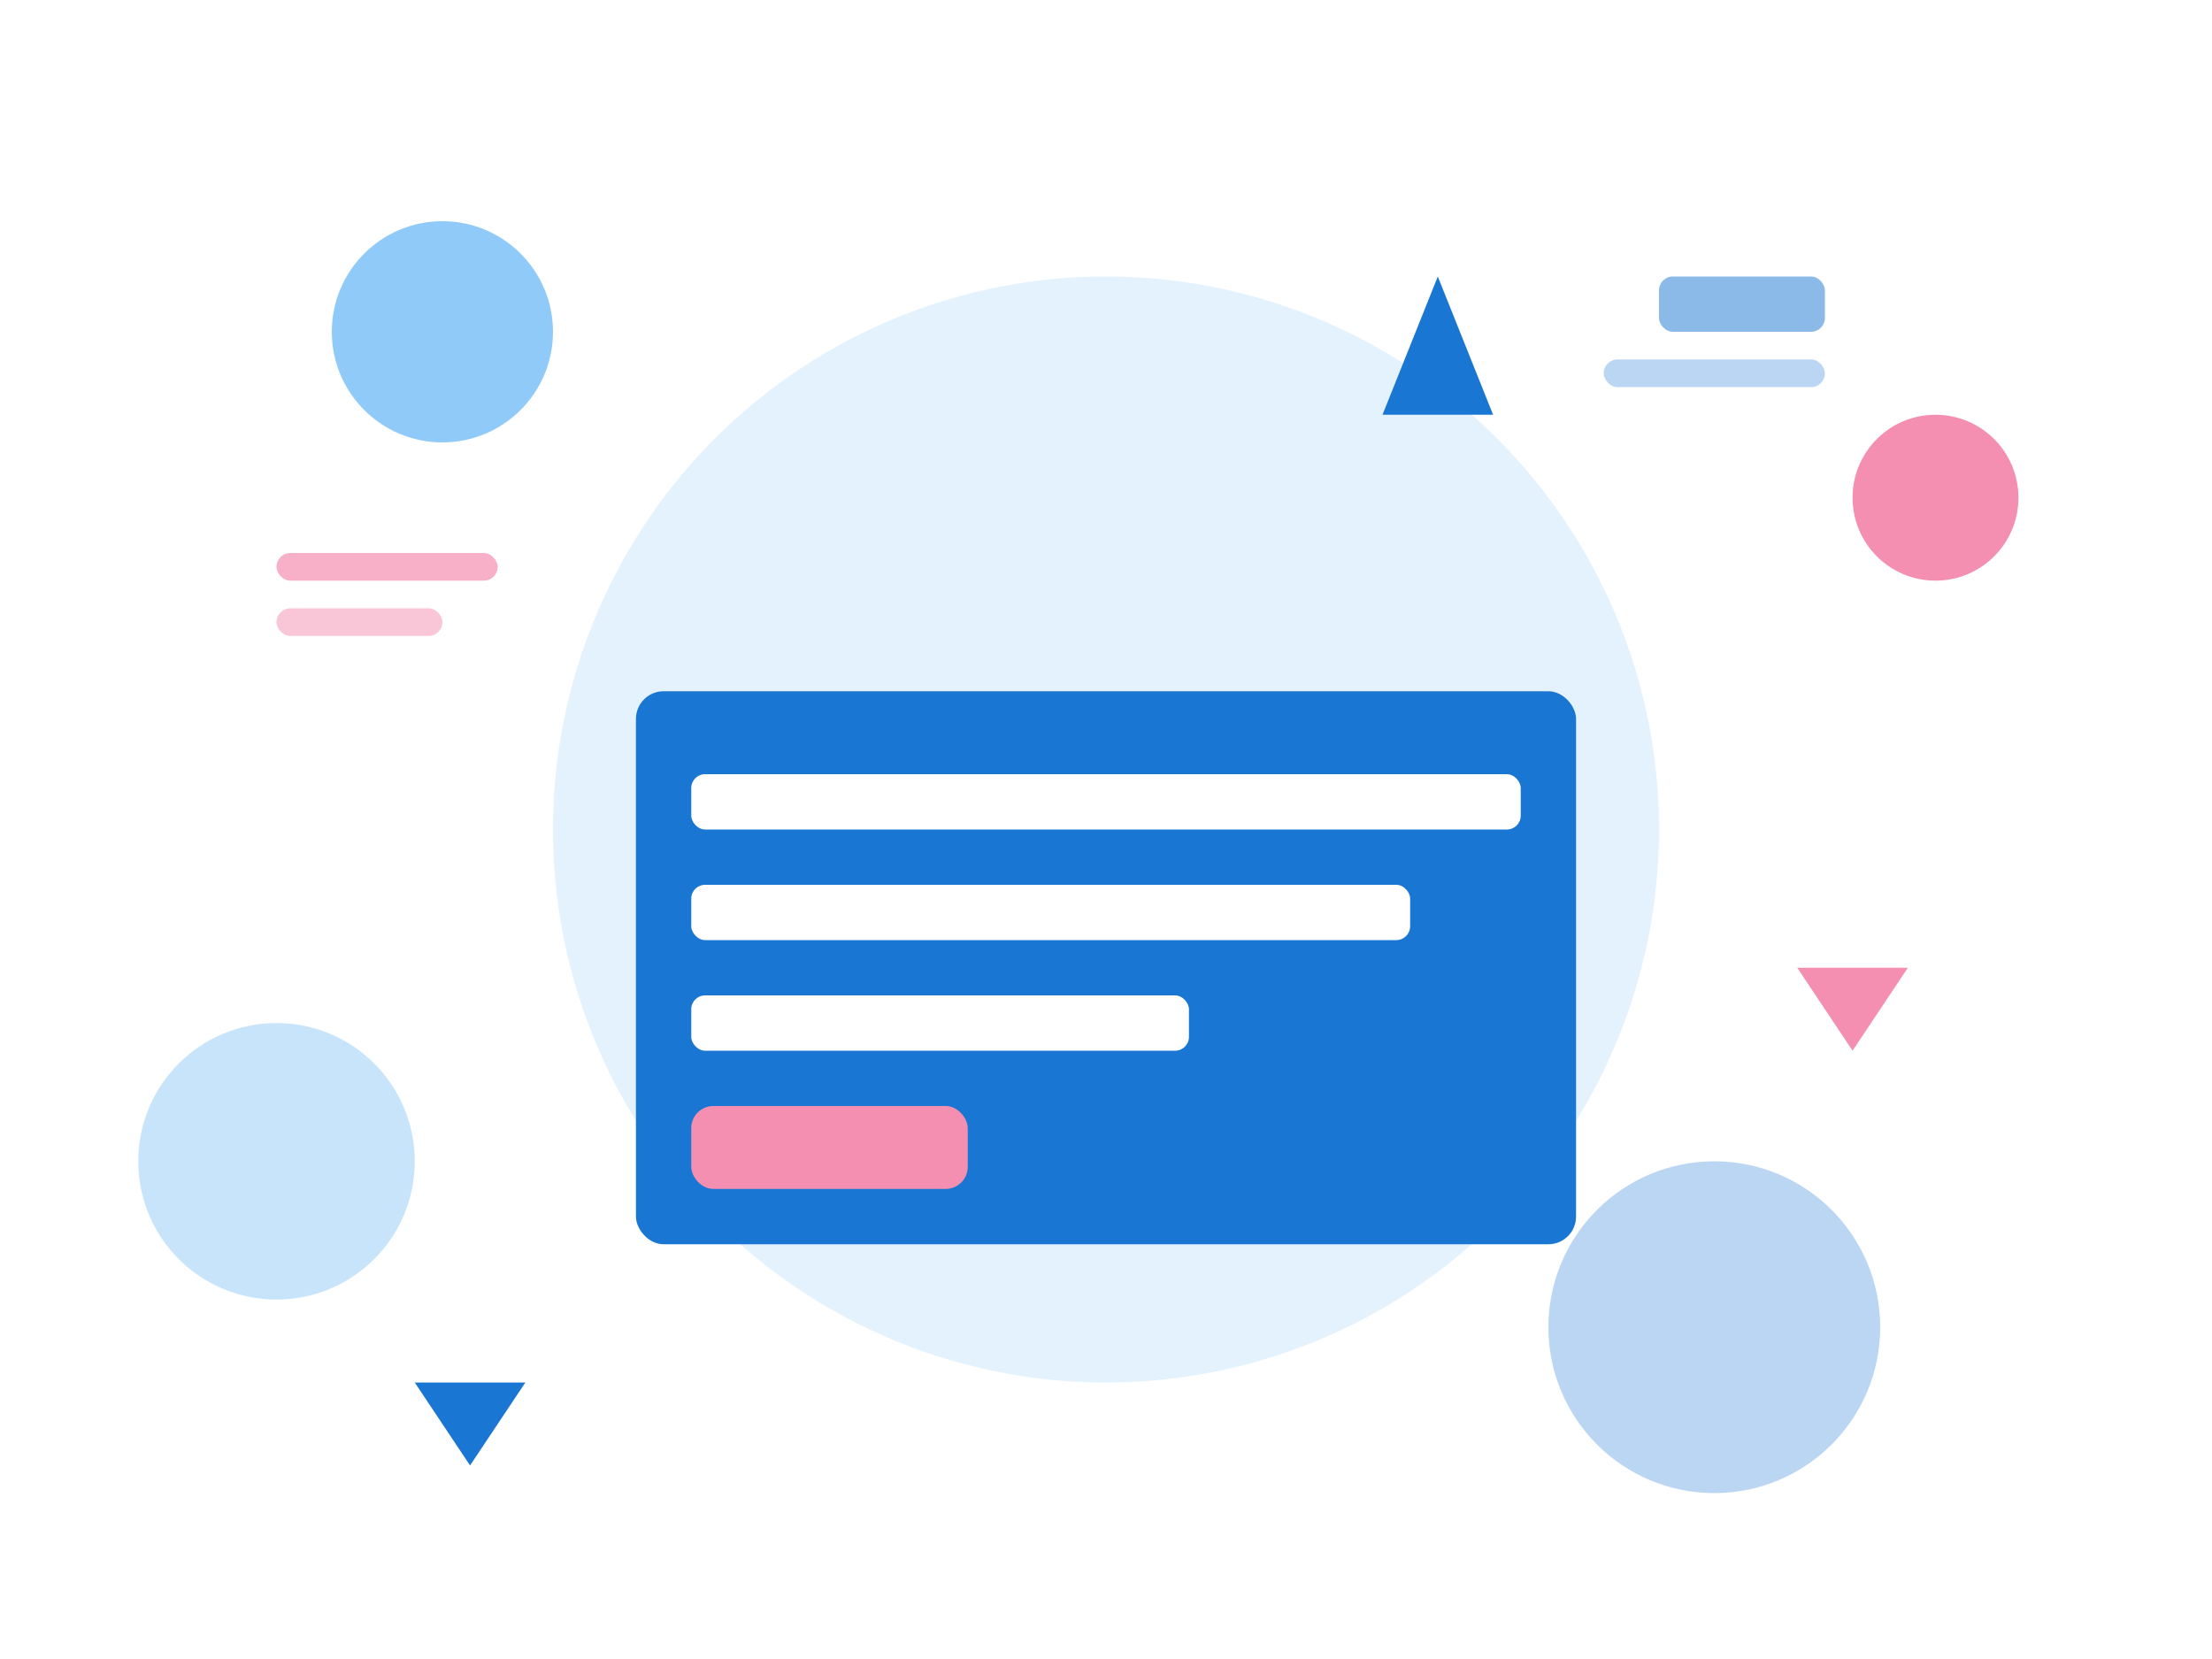 <svg width="800" height="600" viewBox="0 0 800 600" fill="none" xmlns="http://www.w3.org/2000/svg">
  <rect width="800" height="600" fill="white"/>
  <circle cx="400" cy="300" r="200" fill="#E3F2FD"/>
  <rect x="230" y="250" width="340" height="200" rx="10" fill="#1976D2"/>
  <rect x="250" y="280" width="300" height="20" rx="5" fill="white"/>
  <rect x="250" y="320" width="260" height="20" rx="5" fill="white"/>
  <rect x="250" y="360" width="180" height="20" rx="5" fill="white"/>
  <rect x="250" y="400" width="100" height="30" rx="8" fill="#F48FB1"/>
  
  <circle cx="160" cy="120" r="40" fill="#90CAF9"/>
  <circle cx="620" cy="480" r="60" fill="#1976D2" opacity="0.3"/>
  <circle cx="700" cy="180" r="30" fill="#F48FB1"/>
  <circle cx="100" cy="420" r="50" fill="#90CAF9" opacity="0.5"/>
  
  <path d="M500 150 L520 100 L540 150 Z" fill="#1976D2"/>
  <path d="M150 500 L170 530 L190 500 Z" fill="#1976D2"/>
  <path d="M650 350 L670 380 L690 350 Z" fill="#F48FB1"/>
  
  <rect x="600" y="100" width="60" height="20" rx="5" fill="#1976D2" opacity="0.5"/>
  <rect x="580" y="130" width="80" height="10" rx="5" fill="#1976D2" opacity="0.3"/>
  
  <rect x="100" y="200" width="80" height="10" rx="5" fill="#F48FB1" opacity="0.7"/>
  <rect x="100" y="220" width="60" height="10" rx="5" fill="#F48FB1" opacity="0.5"/>
</svg> 